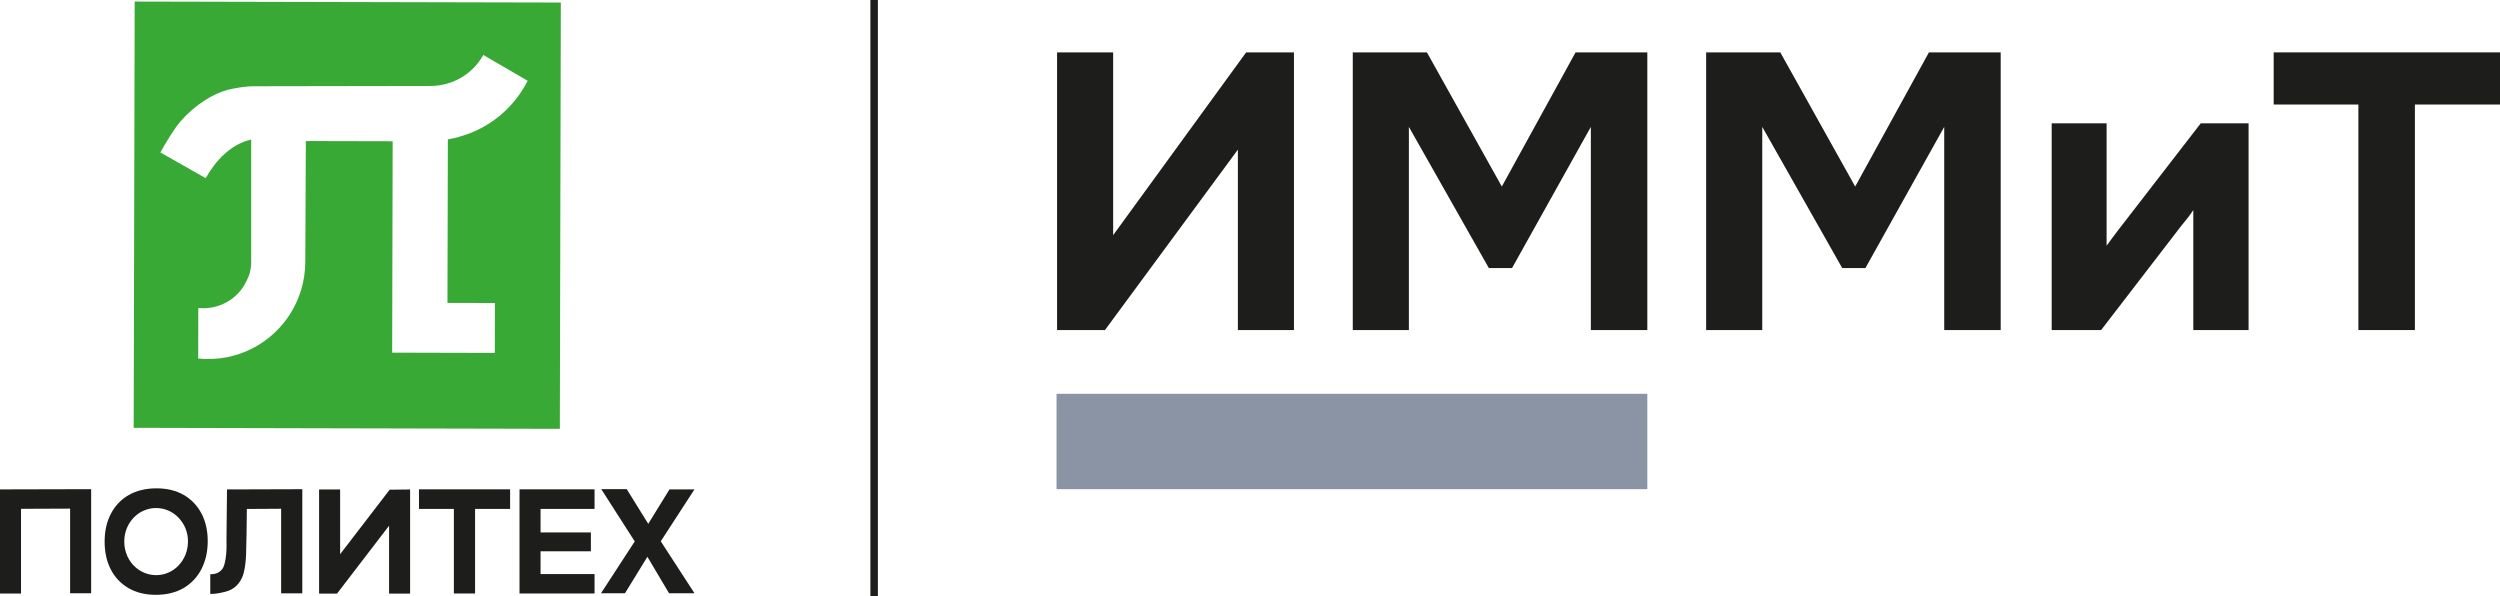 <?xml version="1.0" encoding="UTF-8"?><svg id="_лой_2" xmlns="http://www.w3.org/2000/svg" viewBox="0 0 757 180.59"><defs><style>.cls-1{fill:#39a935;}.cls-2{fill:#8b94a5;}.cls-3{fill:#1d1d1b;}</style></defs><g id="_лой_1-2"><g><rect class="cls-3" x="263.56" width="2.26" height="180.59"/><rect class="cls-2" x="319.92" y="119.24" width="178.89" height="28.88"/><polygon class="cls-3" points="320.08 99.94 320.08 15.86 337.06 15.86 337.06 71.21 377.33 15.86 391.81 15.86 391.81 99.94 374.83 99.94 374.83 45.31 334.58 99.94 320.08 99.94"/><polygon class="cls-3" points="409.62 99.94 409.62 15.86 432.07 15.86 454.75 56.48 477.08 15.86 498.81 15.86 498.81 99.94 481.71 99.94 481.71 38.42 457.84 81.18 450.83 81.18 426.61 38.42 426.61 99.94 409.62 99.94"/><polygon class="cls-3" points="516.62 99.94 516.62 15.86 539.07 15.86 561.75 56.48 584.08 15.86 605.81 15.86 605.81 99.94 588.71 99.94 588.71 38.42 564.84 81.18 557.83 81.18 533.61 38.42 533.61 99.94 516.62 99.94"/><path class="cls-3" d="M621.25,99.94V37.35h16.63v37.05c.55-.79,1.14-1.6,1.78-2.43,.64-.83,1.19-1.57,1.66-2.2l25.06-32.42h14.49v62.59h-16.74V63.6c-.56,.87-1.17,1.73-1.84,2.56-.68,.83-1.33,1.64-1.96,2.43l-24.11,31.35h-14.96Z"/><polygon class="cls-3" points="714.12 99.94 714.12 31.65 688.47 31.65 688.47 15.86 757 15.86 757 31.65 731.23 31.65 731.23 99.94 714.12 99.94"/><polygon class="cls-3" points="0 179.72 0 148.19 27.6 148.12 27.6 179.65 21.23 179.65 21.23 154.01 6.37 154.07 6.37 179.72 0 179.72"/><path class="cls-3" d="M61.02,155.52c-1.25-2.4-3.04-4.28-5.35-5.63-2.31-1.34-5.07-2.02-8.27-2.02-3.24,0-6.04,.67-8.39,2.01s-4.15,3.23-5.42,5.67c-1.28,2.43-1.91,5.25-1.91,8.46,0,3.14,.6,5.93,1.83,8.34,1.22,2.43,3.01,4.32,5.32,5.69,2.34,1.38,5.11,2.07,8.35,2.07,3.26,0,6.06-.68,8.41-2.05,2.32-1.37,4.13-3.28,5.4-5.72,1.26-2.46,1.9-5.25,1.91-8.39,.01-3.21-.62-6.02-1.87-8.43m-7.01,15.76c-1.62,1.66-3.83,2.74-6.25,2.86-.17,.01-.35,.01-.52,.01-.19,0-.39-.01-.57-.03-2.12-.12-4.05-.97-5.59-2.3-2.16-1.88-3.47-4.71-3.46-7.86,0-2.97,1.18-5.63,3.13-7.49,.03-.03,.06-.06,.1-.1,1.58-1.47,3.63-2.4,5.88-2.53,.18,0,.37,0,.55,0s.33,0,.5,.01c2.35,.13,4.48,1.13,6.07,2.7,.08,.08,.17,.17,.23,.25,1.79,1.86,2.84,4.35,2.83,7.17,0,2.84-1.1,5.46-2.9,7.3"/><path class="cls-3" d="M63.67,179.86v-5.97c1.01,0,1.93-.21,2.54-.6,.6-.39,1.15-.9,1.46-1.61s.52-1.73,.67-2.67c.15-.83,.17-1.66,.24-2.61,.06-.95,0-1.9,0-2.77,.01-.88,.02-1.66,.02-2.34l.14-13.09,22.8-.07v31.53h-6.41v-25.61l-10.38,.06-.09,7.53c-.03,2.29-.08,4.43-.15,6.43-.08,2-.31,3.8-.71,5.39-.4,1.59-1.71,4.71-5.41,5.67-1.24,.32-2.74,.72-4.73,.72"/><polygon class="cls-3" points="96.62 179.74 96.62 148.21 102.99 148.21 102.99 167.81 117.99 148.28 124.18 148.21 124.18 179.74 117.81 179.74 117.81 159.19 102.05 179.74 96.62 179.74"/><polygon class="cls-3" points="137.43 179.71 137.43 154.1 126.87 154.1 126.87 148.17 154.46 148.17 154.46 154.1 143.85 154.1 143.85 179.71 137.43 179.71"/><polygon class="cls-3" points="157.31 179.71 157.31 148.17 180.03 148.17 180.03 154.1 163.68 154.1 163.68 161.22 178.92 161.22 178.92 166.93 163.68 166.93 163.68 173.83 180.03 173.83 180.03 179.71 157.31 179.71"/><polygon class="cls-3" points="181.98 179.64 192.2 163.94 182.06 148.11 189.77 148.11 196.29 158.62 202.72 148.18 210.29 148.18 200.08 163.9 210.29 179.64 202.59 179.64 196.03 168.59 189.24 179.64 181.98 179.64"/><path class="cls-1" d="M40.78,.47l-.3,129.08,129.04,.3,.3-129.08L40.78,.47Zm98.15,41.01c-.82,.24-3.32,.73-3.32,.73l-.12,49.51,14.38,.03-.04,15.11-31.08-.08,.15-64.01-26.29-.06-.17,36.61c0,2.83-.42,5.61-1.21,8.31-2.31,7.82-7.81,14.4-15.15,18.03-2.34,1.19-4.84,2-7.42,2.52-2.79,.53-5.69,.68-8.64,.39l.03-15.32c6.06,.67,12.09-2.67,14.6-8.2,.7-1.34,1.43-3.11,1.41-5.77-.02-2.11,0-37.01,0-37.01-6.28,1.39-10.87,6.51-13.78,11.68l-13.71-7.79c1.52-2.83,4.26-7.3,6.11-9.43,4.35-4.98,9.81-8.37,14.3-9.53,1.61-.42,5.02-1.08,7.85-1.08,12.1,0,53.41-.09,53.41-.09,6.76,.02,12.82-3.53,16.11-9.38l13.42,7.81c-4.24,8.39-11.79,14.55-20.85,16.99"/></g></g></svg>